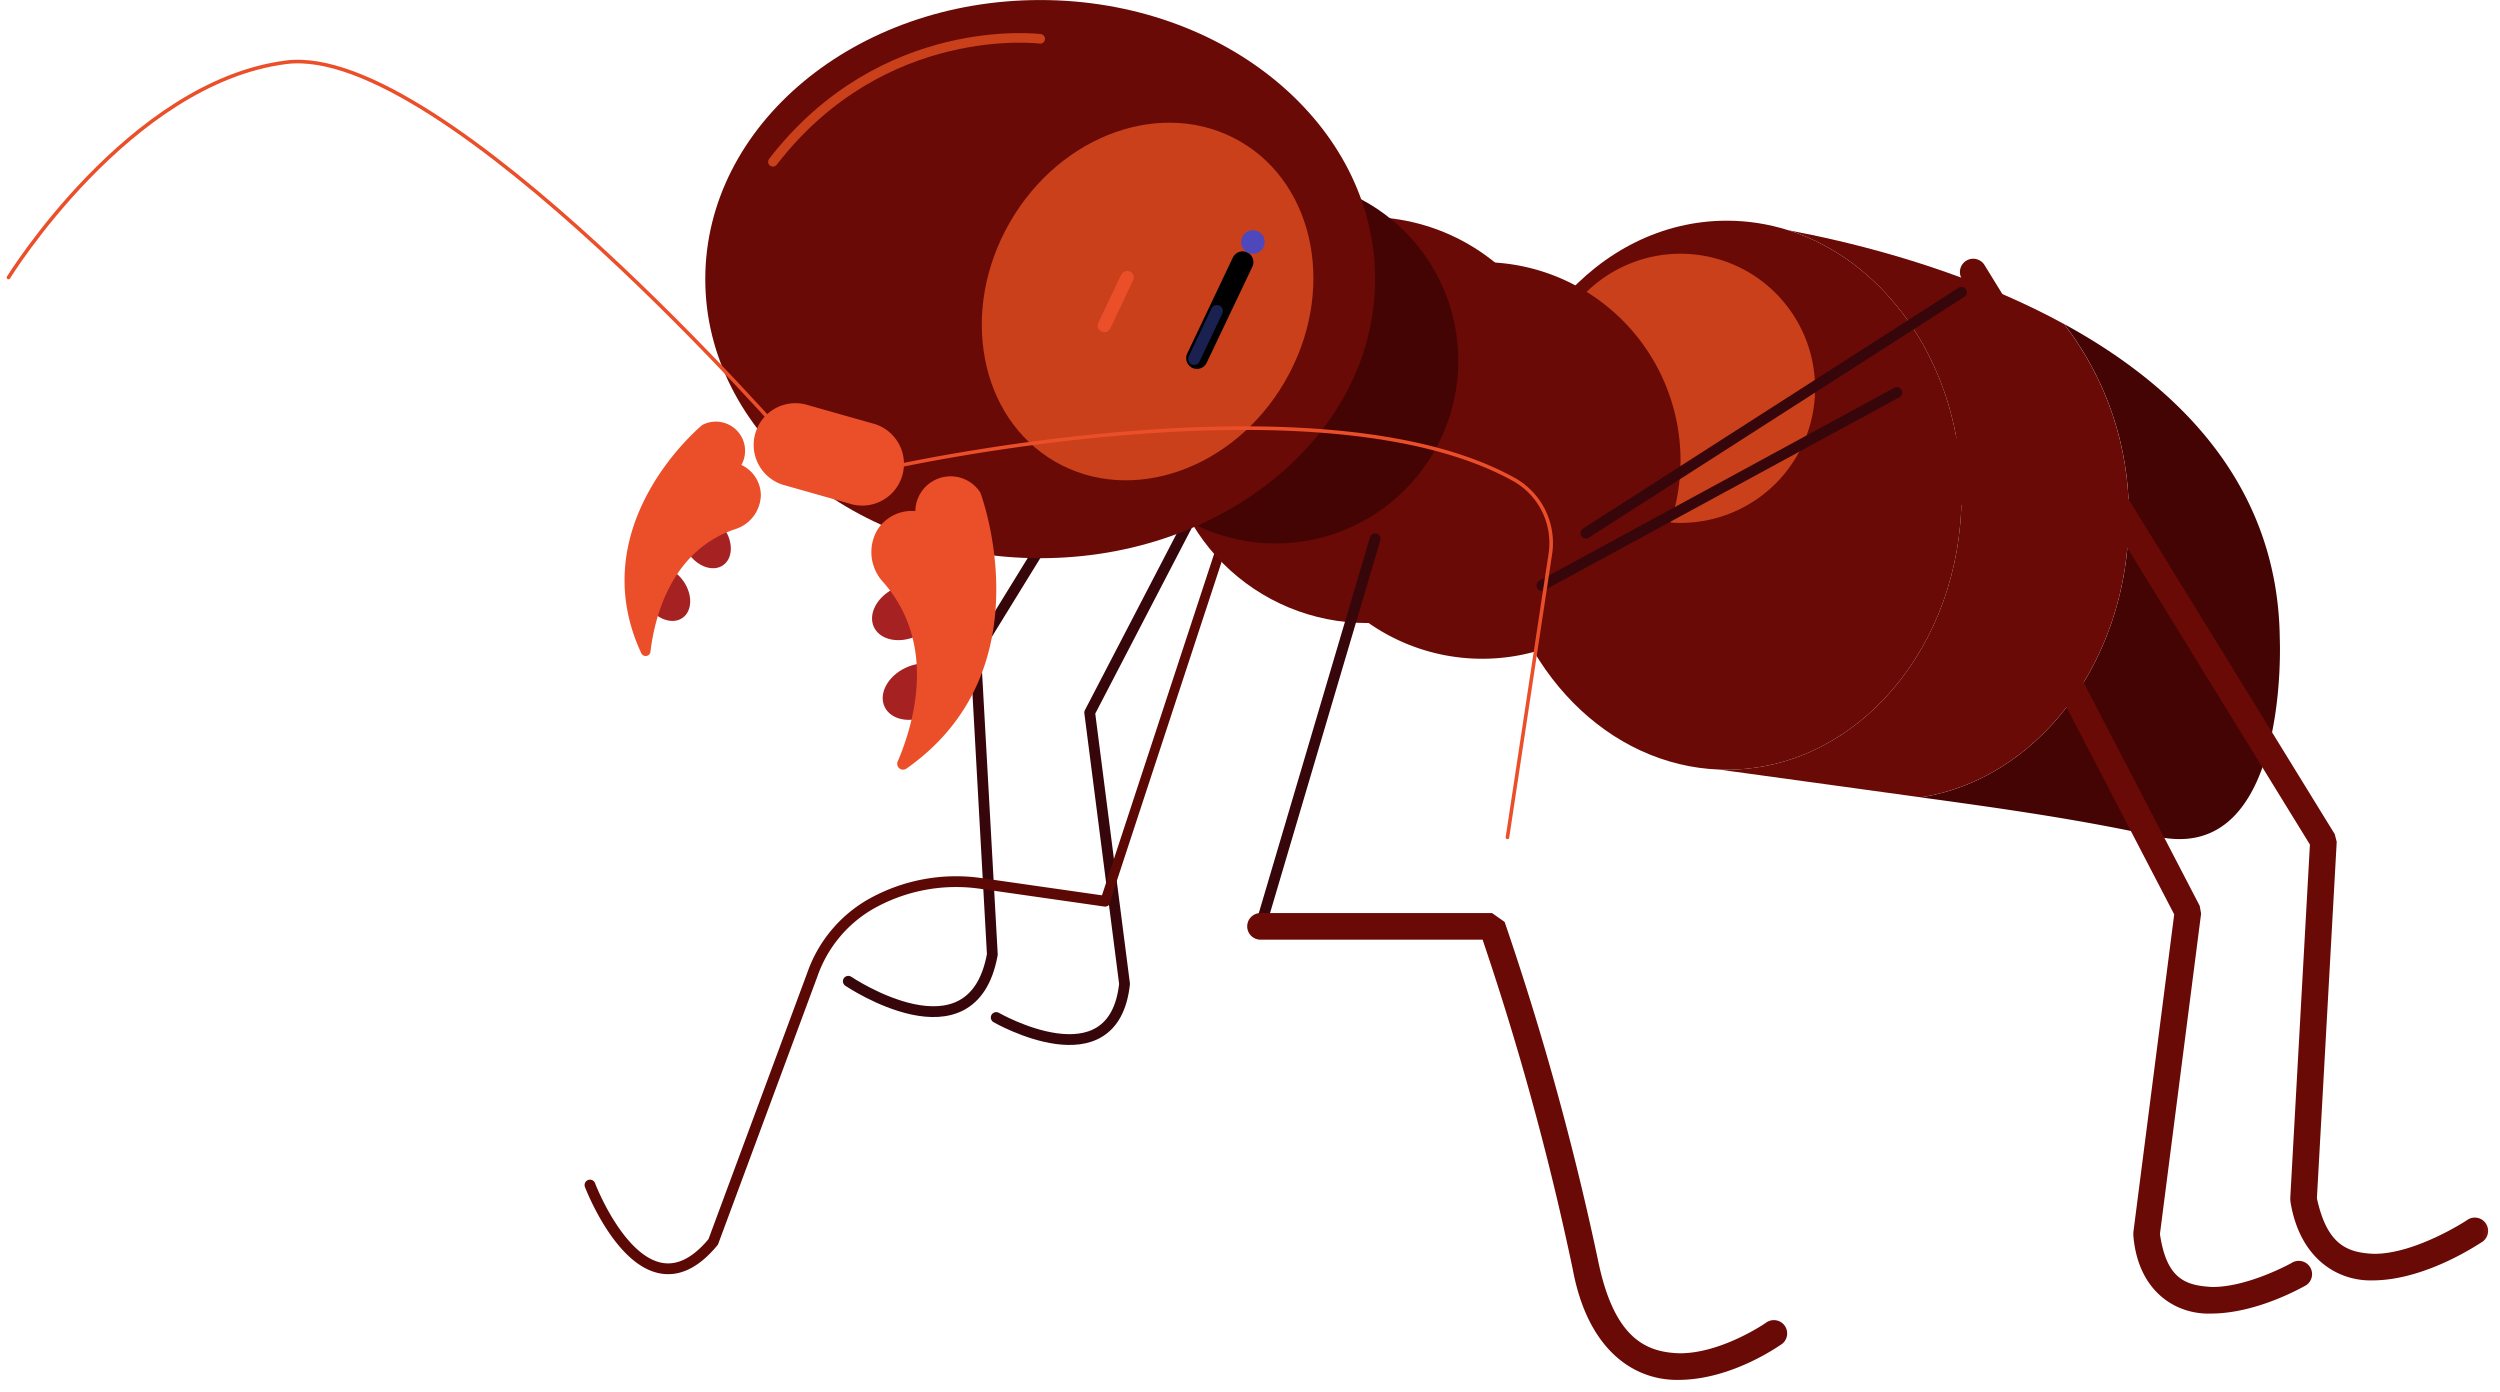 <svg id="Group_379" data-name="Group 379" xmlns="http://www.w3.org/2000/svg" xmlns:xlink="http://www.w3.org/1999/xlink" width="443.119" height="246.728" viewBox="0 0 443.119 246.728">
  <defs>
    <style>
      .cls-1, .cls-2, .cls-21, .cls-22, .cls-23, .cls-25, .cls-27, .cls-4, .cls-5 {
        fill: none;
      }

      .cls-2 {
        stroke: #37060a;
      }

      .cls-2, .cls-21, .cls-22, .cls-23, .cls-25, .cls-27, .cls-4, .cls-5 {
        stroke-linecap: round;
        stroke-linejoin: round;
      }

      .cls-2, .cls-5 {
        stroke-width: 1.911px;
      }

      .cls-3 {
        clip-path: url(#clip-path);
      }

      .cls-4, .cls-5 {
        stroke: #5c0905;
      }

      .cls-25, .cls-4 {
        stroke-width: 1.699px;
      }

      .cls-6 {
        fill: #440403;
      }

      .cls-7 {
        clip-path: url(#clip-path-2);
      }

      .cls-8 {
        fill: url(#linear-gradient);
      }

      .cls-9 {
        clip-path: url(#clip-path-3);
      }

      .cls-10 {
        fill: url(#linear-gradient-2);
      }

      .cls-11 {
        fill: #ca401b;
      }

      .cls-12 {
        fill: #690a06;
      }

      .cls-13 {
        clip-path: url(#clip-path-5);
      }

      .cls-14 {
        fill: url(#linear-gradient-3);
      }

      .cls-15 {
        clip-path: url(#clip-path-6);
      }

      .cls-16 {
        fill: url(#linear-gradient-4);
      }

      .cls-17 {
        fill: url(#linear-gradient-5);
      }

      .cls-18 {
        fill: url(#linear-gradient-6);
      }

      .cls-19 {
        clip-path: url(#clip-path-8);
      }

      .cls-20 {
        fill: url(#linear-gradient-7);
      }

      .cls-21 {
        stroke: #000;
        stroke-width: 3.822px;
      }

      .cls-22, .cls-27 {
        stroke: #eb4f29;
      }

      .cls-22 {
        stroke-width: 2.336px;
      }

      .cls-23 {
        stroke: #1a204f;
        stroke-width: 2.124px;
      }

      .cls-24 {
        fill: #4f48bc;
      }

      .cls-25 {
        stroke: #ca401b;
      }

      .cls-26 {
        fill: #eb4f29;
      }

      .cls-27 {
        stroke-width: 0.637px;
      }

      .cls-28 {
        fill: #a62122;
      }

      .cls-29 {
        fill: url(#linear-gradient-8);
      }
    </style>
    <clipPath id="clip-path">
      <rect id="Rectangle_136" data-name="Rectangle 136" class="cls-1" width="443.119" height="246.728" transform="translate(0 0)"/>
    </clipPath>
    <clipPath id="clip-path-2">
      <path id="Path_4837" data-name="Path 4837" class="cls-1" d="M21.271,1.89c11.469,2.7,26.3,7.271,39.945,14.735A54.967,54.967,0,0,1,72.694,50.854c0,25.441-16.059,46.434-36.872,49.661l-20.766-2.86L0,95.586c.476.019.957.028,1.437.028,22.986,0,41.608-21.784,41.608-48.653,0-19.683-10-36.646-24.385-44.3A36.244,36.244,0,0,0,12.365,0C14.985.5,18,1.121,21.271,1.89"/>
    </clipPath>
    <linearGradient id="linear-gradient" x1="1.905" y1="2.049" x2="1.84" y2="2.049" gradientUnits="objectBoundingBox">
      <stop offset="0" stop-color="#a52122"/>
      <stop offset="1" stop-color="#690a06"/>
    </linearGradient>
    <clipPath id="clip-path-3">
      <path id="Path_4838" data-name="Path 4838" class="cls-1" d="M52.474,1.682l.052.009a36.244,36.244,0,0,1,6.3,2.662c14.386,7.653,24.385,24.616,24.385,44.3,0,26.869-18.622,48.653-41.608,48.653-.481,0-.961-.009-1.437-.028a35.041,35.041,0,0,1-6.95-.966C14.259,91.779,0,72.157,0,48.653,0,21.784,18.622,0,41.6,0A35.9,35.9,0,0,1,52.474,1.682"/>
    </clipPath>
    <linearGradient id="linear-gradient-2" x1="-0.594" y1="-0.828" x2="-0.556" y2="-0.828" xlink:href="#linear-gradient"/>
    <clipPath id="clip-path-5">
      <path id="Path_4841" data-name="Path 4841" class="cls-1" d="M71.982,35.991A35.991,35.991,0,1,1,35.987,0a35.994,35.994,0,0,1,36,35.991"/>
    </clipPath>
    <linearGradient id="linear-gradient-3" x1="-1.473" y1="-1.193" x2="-1.427" y2="-1.193" xlink:href="#linear-gradient"/>
    <clipPath id="clip-path-6">
      <path id="Path_4842" data-name="Path 4842" class="cls-1" d="M64.768,32.382A32.384,32.384,0,1,1,32.382,0,32.385,32.385,0,0,1,64.768,32.382"/>
    </clipPath>
    <linearGradient id="linear-gradient-4" x1="-1.871" y1="-1.497" x2="-1.82" y2="-1.497" gradientUnits="objectBoundingBox">
      <stop offset="0" stop-color="#690a06"/>
      <stop offset="1" stop-color="#440403"/>
    </linearGradient>
    <linearGradient id="linear-gradient-5" x1="1.023" y1="1.109" x2="0.973" y2="1.109" gradientUnits="objectBoundingBox">
      <stop offset="0" stop-color="#a52122"/>
      <stop offset="0.72" stop-color="#690a06"/>
      <stop offset="1" stop-color="#690a06"/>
    </linearGradient>
    <linearGradient id="linear-gradient-6" x1="1.451" y1="1.082" x2="1.387" y2="1.082" xlink:href="#linear-gradient-5"/>
    <clipPath id="clip-path-8">
      <path id="Path_4845" data-name="Path 4845" class="cls-1" d="M59.363,0c32.787,0,59.363,22.142,59.363,49.463S92.15,98.932,59.363,98.932,0,76.784,0,49.463,26.576,0,59.363,0Z"/>
    </clipPath>
    <linearGradient id="linear-gradient-7" x1="-1.184" y1="-0.831" x2="-1.153" y2="-0.831" xlink:href="#linear-gradient"/>
    <linearGradient id="linear-gradient-8" x1="2.321" y1="1.026" x2="2.272" y2="1.026" xlink:href="#linear-gradient-5"/>
  </defs>
  <line id="Line_19" data-name="Line 19" class="cls-2" x2="56.065" y2="35.949" transform="translate(226.934 33.831)"/>
  <g id="Group_360" data-name="Group 360" transform="translate(0 0)">
    <g id="Group_359" data-name="Group 359" class="cls-3">
      <path id="Path_4833" data-name="Path 4833" class="cls-2" d="M0,143.089s21.968,14.843,25.53-4.75L22.562,84.9,74.81,0" transform="translate(150.359 30.838)"/>
      <line id="Line_20" data-name="Line 20" class="cls-2" x2="52.997" y2="28.801" transform="translate(236.572 48.786)"/>
      <path id="Path_4834" data-name="Path 4834" class="cls-2" d="M0,134.15s20.813,11.969,22.75-5.961L16.573,80.111,58.209,0" transform="translate(176.573 46.2)"/>
      <line id="Line_21" data-name="Line 21" class="cls-4" y1="64.161" x2="21.077" transform="translate(195.873 95.578)"/>
      <path id="Path_4835" data-name="Path 4835" class="cls-5" d="M0,53.783s9.5,25.04,21.845,10.075l17.614-47.5A23.2,23.2,0,0,1,49.477,4.15,30.738,30.738,0,0,1,69.16.305L91.3,3.476" transform="translate(104.572 156.263)"/>
      <path id="Path_4836" data-name="Path 4836" class="cls-6" d="M0,83.9l.65.09c13.8,1.89,27.608,3.845,41.208,6.847,23.608,5.193,21.775-35.106,21.775-35.106C63.331,28.518,45.661,11.064,25.4,0A54.978,54.978,0,0,1,36.872,34.234C36.872,59.67,20.813,80.663,0,83.9" transform="translate(340.451 57.429)"/>
    </g>
  </g>
  <g id="Group_362" data-name="Group 362" transform="translate(304.63 40.809)">
    <g id="Group_361" data-name="Group 361" class="cls-7" transform="translate(0)">
      <rect id="Rectangle_137" data-name="Rectangle 137" class="cls-8" width="72.694" height="100.515" transform="translate(0 -0.002)"/>
    </g>
  </g>
  <g id="Group_364" data-name="Group 364" transform="translate(264.468 39.118)">
    <g id="Group_363" data-name="Group 363" class="cls-9" transform="translate(0)">
      <rect id="Rectangle_138" data-name="Rectangle 138" class="cls-10" width="125.279" height="119.66" transform="translate(19.108 132.301) rotate(-118.634)"/>
    </g>
  </g>
  <g id="Group_366" data-name="Group 366" transform="translate(0 0)">
    <g id="Group_365" data-name="Group 365" class="cls-3">
      <path id="Path_4839" data-name="Path 4839" class="cls-11" d="M0,23.858A23.855,23.855,0,1,0,23.857,0,23.859,23.859,0,0,0,0,23.858" transform="translate(274.01 44.975)"/>
      <path id="Path_4840" data-name="Path 4840" class="cls-12" d="M0,35.148A35.15,35.15,0,1,0,35.148,0,35.148,35.148,0,0,0,0,35.148" transform="translate(227.568 46.464)"/>
    </g>
  </g>
  <g id="Group_368" data-name="Group 368" transform="translate(206.259 38.448)">
    <g id="Group_367" data-name="Group 367" class="cls-13" transform="translate(0)">
      <rect id="Rectangle_140" data-name="Rectangle 140" class="cls-14" width="101.793" height="101.793" transform="translate(35.226 107.964) rotate(-134.391)"/>
    </g>
  </g>
  <g id="Group_370" data-name="Group 370" transform="translate(193.716 31.559)">
    <g id="Group_369" data-name="Group 369" class="cls-15" transform="translate(0)">
      <rect id="Rectangle_141" data-name="Rectangle 141" class="cls-16" width="91.526" height="91.526" transform="matrix(-0.68, -0.734, 0.734, -0.68, 29.916, 97.052)"/>
    </g>
  </g>
  <g id="Group_372" data-name="Group 372" transform="translate(0 0)">
    <g id="Group_371" data-name="Group 371" class="cls-3">
      <line id="Line_22" data-name="Line 22" class="cls-2" x1="66.582" y2="42.692" transform="translate(281.091 51.805)"/>
      <path id="Path_4843" data-name="Path 4843" class="cls-17" d="M89.882,170.345c-.014.057-9.259,6.088-16.6,5.994-4.755-.221-8.322-1.668-10.084-10.108l-2.318.424,2.356.132,3.529-63.463-.349-1.367L4.361,1.123A2.355,2.355,0,1,0,.351,3.592L62.014,103.8l-3.487,62.723.033.551c1.607,10.065,8.312,14.193,14.721,13.976,9.566-.1,19.051-6.743,19.24-6.8a2.355,2.355,0,1,0-2.639-3.9Z" transform="translate(347.413 45.897)"/>
      <line id="Line_23" data-name="Line 23" class="cls-2" x1="62.94" y2="34.205" transform="translate(273.286 69.566)"/>
      <path id="Path_4844" data-name="Path 4844" class="cls-18" d="M70.311,159.64c-.014.042-7.841,4.4-14.254,4.335-4.755-.273-8.1-1.428-9.245-9.627l-2.342.254,2.337.3,7.337-57.1-.25-1.385L4.445,1.269A2.355,2.355,0,1,0,.265,3.441l49.11,94.493L42.133,154.3l0,.551c.82,10.046,7.671,14.108,13.929,13.835,8.284-.066,16.431-4.91,16.606-4.962a2.357,2.357,0,0,0-2.351-4.085Z" transform="translate(335.997 64.138)"/>
      <line id="Line_24" data-name="Line 24" class="cls-2" y1="68.694" x2="20.319" transform="translate(223.42 95.499)"/>
    </g>
  </g>
  <g id="Group_374" data-name="Group 374" transform="translate(125.008 0.007)">
    <g id="Group_373" data-name="Group 373" class="cls-19" transform="translate(0)">
      <rect id="Rectangle_143" data-name="Rectangle 143" class="cls-20" width="153.664" height="148.174" transform="translate(82.196 153.727) rotate(-146.31)"/>
    </g>
  </g>
  <g id="Group_376" data-name="Group 376" transform="translate(0 0)">
    <g id="Group_375" data-name="Group 375" class="cls-3">
      <path id="Path_4846" data-name="Path 4846" class="cls-11" d="M5,17.611C-4.055,33.288-.469,52.3,13,60.077s31.731,1.376,40.779-14.3,5.471-34.691-8-42.471S14.049,1.934,5,17.611" transform="translate(174.021 21.751)"/>
      <line id="Line_25" data-name="Line 25" class="cls-21" x1="8.095" y2="17.02" transform="translate(212.156 46.46)"/>
      <line id="Line_26" data-name="Line 26" class="cls-22" x1="4.048" y2="8.51" transform="translate(195.737 49.193)"/>
      <line id="Line_27" data-name="Line 27" class="cls-23" x1="4.048" y2="8.51" transform="translate(211.652 55.12)"/>
      <path id="Path_4847" data-name="Path 4847" class="cls-24" d="M0,2.083A2.085,2.085,0,1,0,2.083,0,2.083,2.083,0,0,0,0,2.083" transform="translate(219.995 40.809)"/>
      <path id="Path_4848" data-name="Path 4848" class="cls-25" d="M47.376.171S19.569-3.387,0,21.965" transform="translate(136.996 6.715)"/>
      <path id="Path_4849" data-name="Path 4849" class="cls-26" d="M5.384,14.517,17.627,17.98A7.4,7.4,0,0,0,21.651,3.745L9.413.281A7.4,7.4,0,0,0,5.384,14.517" transform="translate(133.407 71.416)"/>
      <path id="Path_4850" data-name="Path 4850" class="cls-27" d="M139.352,68.4S77.09-3.43,49.218.128,0,38.282,0,38.282" transform="translate(1.498 10.91)"/>
      <path id="Path_4851" data-name="Path 4851" class="cls-27" d="M0,7.058s76.459-17.2,110.989,2.106a12.9,12.9,0,0,1,6.319,13.2l-7.591,50.166" transform="translate(157.475 75.887)"/>
      <path id="Path_4852" data-name="Path 4852" class="cls-28" d="M.342,7.692c1.1,2.328,4.542,3.011,7.681,1.522s4.788-4.575,3.685-6.9S7.17-.7,4.031.788-.761,5.364.342,7.692" transform="translate(154.565 103.465)"/>
      <path id="Path_4853" data-name="Path 4853" class="cls-28" d="M.342,7.692c1.1,2.328,4.542,3.011,7.681,1.522s4.788-4.575,3.685-6.9S7.17-.7,4.031.788-.761,5.364.342,7.692" transform="translate(156.454 117.592)"/>
      <path id="Path_4854" data-name="Path 4854" class="cls-26" d="M1.036,9.556l-.071.123a7.824,7.824,0,0,0,1.117,9.043A22.056,22.056,0,0,1,3.5,20.479C11.394,31.251,7.266,44.52,4.674,50.547A1.037,1.037,0,0,0,6.224,51.8c20.21-14.179,16.3-37.405,14.08-45.76-.49-1.809-.886-2.931-.952-3.1l0-.019A6.251,6.251,0,0,0,7.808,6.116a.036.036,0,0,1-.038.033H7.756A7.206,7.206,0,0,0,1.036,9.556" transform="translate(154.436 84.434)"/>
      <path id="Path_4855" data-name="Path 4855" class="cls-28" d="M7.3,9.092C5.545,10.3,2.8,9.37,1.163,7S-.373,1.746,1.38.53,5.88.252,7.51,2.618,9.051,7.881,7.3,9.092" transform="translate(120.862 91.099)"/>
      <path id="Path_4856" data-name="Path 4856" class="cls-28" d="M7.3,9.092C5.545,10.3,2.8,9.37,1.163,7S-.373,1.746,1.38.53,5.88.252,7.51,2.618,9.051,7.881,7.3,9.092" transform="translate(113.662 100.439)"/>
      <path id="Path_4857" data-name="Path 4857" class="cls-26" d="M24.156,12.929v.118a6.466,6.466,0,0,1-4.543,6.017c-.6.2-1.183.424-1.743.669C7.763,24.191,5.228,35.406,4.592,40.8a.857.857,0,0,1-1.626.254C-5.653,22.533,6.754,7.5,11.806,2.435,12.9,1.337,13.653.7,13.766.607L13.78.6a5.173,5.173,0,0,1,6.946,7.064l.014.038.009,0a5.977,5.977,0,0,1,3.407,5.226" transform="translate(110.7 74.728)"/>
      <path id="Path_4858" data-name="Path 4858" class="cls-29" d="M91.957,72.6c-.014.047-7.978,5.5-15.376,5.424-5.838-.184-11.38-2.587-14.245-15.743A512.447,512.447,0,0,0,45.628,1.569L43.408,0H2.356a2.356,2.356,0,0,0,0,4.712H43.408V2.356l-2.224.782A506.444,506.444,0,0,1,57.719,63.213c2.7,14.471,11.04,19.711,18.863,19.527,9.509-.075,17.906-6.211,18.095-6.286a2.357,2.357,0,1,0-2.719-3.85Z" transform="translate(221.065 161.841)"/>
    </g>
  </g>
</svg>
